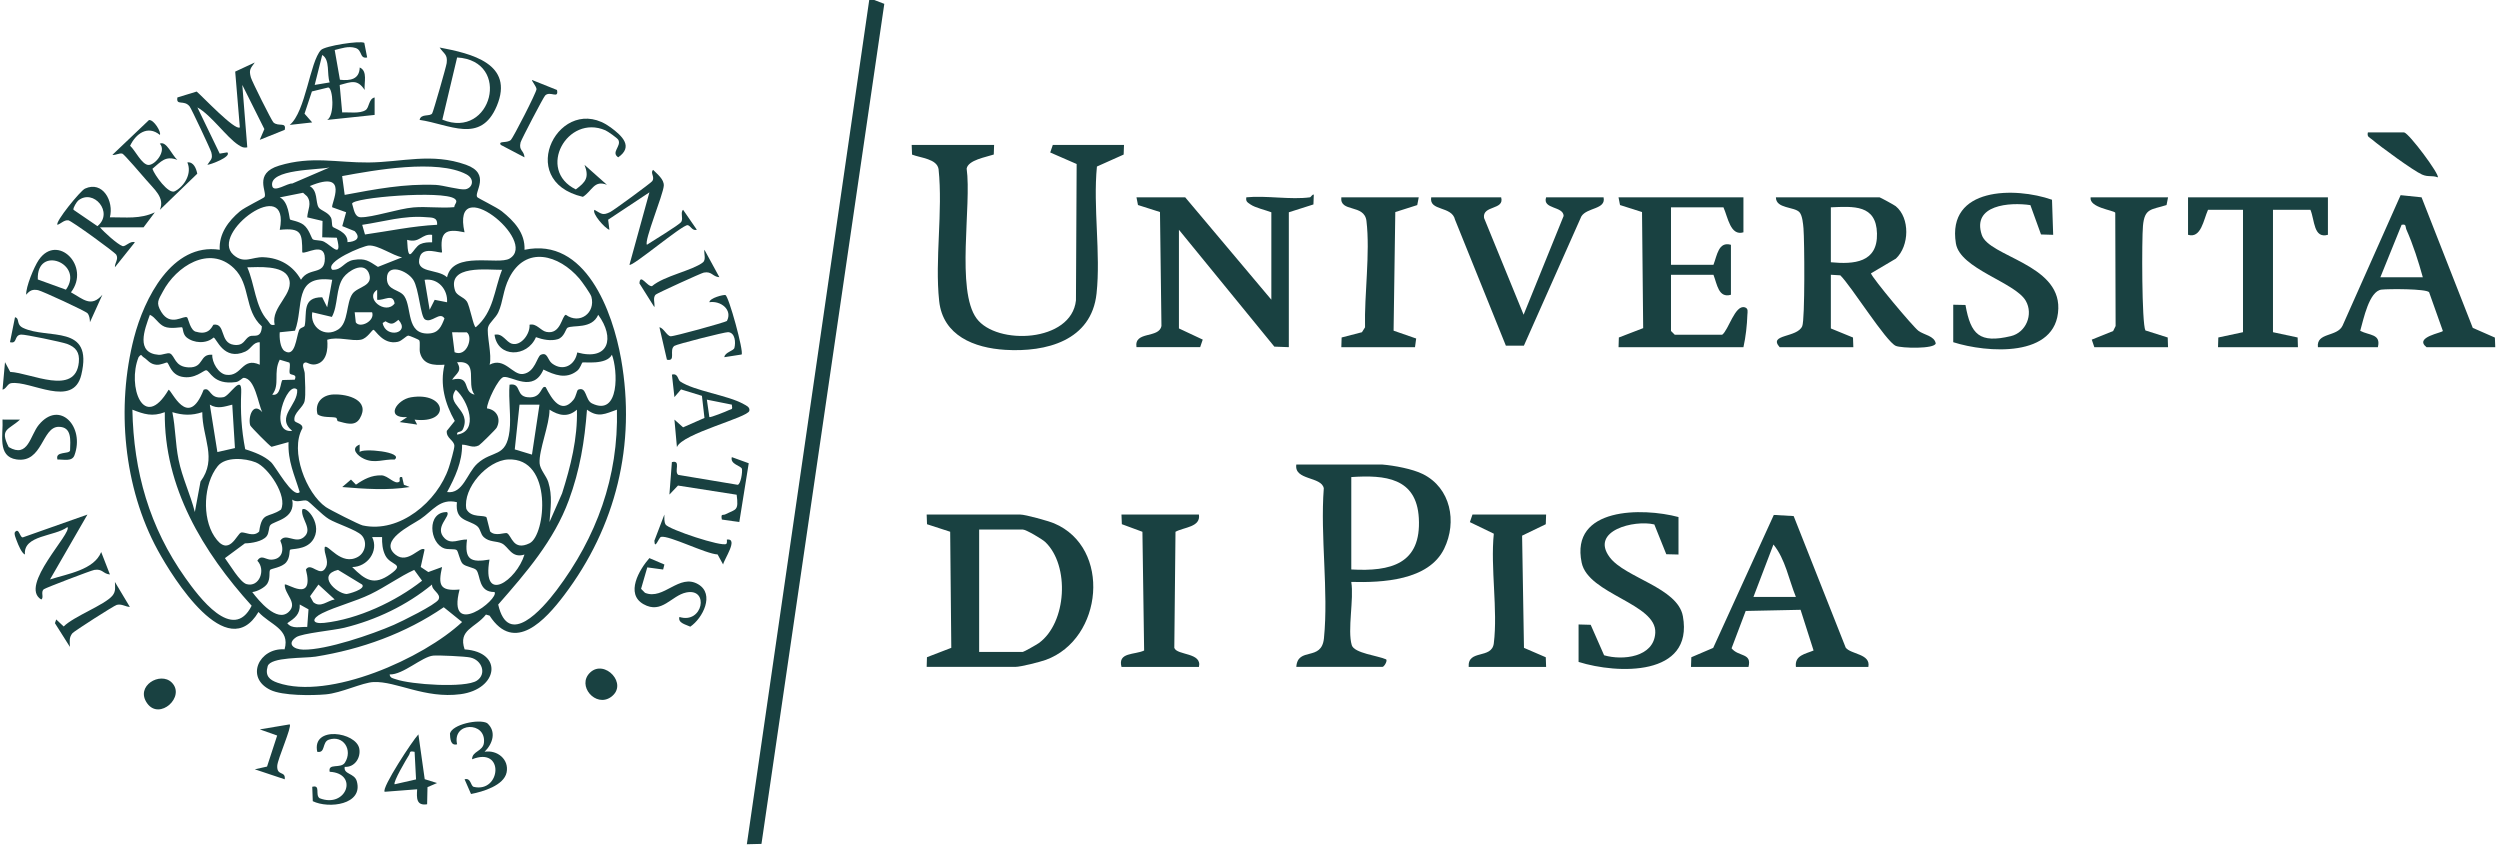 <svg xmlns="http://www.w3.org/2000/svg" fill="none" viewBox="0 0 126 43" height="43" width="126">
<g clip-path="url(#clip0_6801_77165)">
<path fill="#194141" d="M44.061 0L44.569 0.194L38.378 42.532L37.641 42.55L43.809 0H44.061Z"></path>
<path fill="#194141" d="M24.052 9.935C24.094 9.993 25.04 10.448 25.292 10.649C25.91 11.143 26.471 11.742 26.436 12.59C29.51 11.937 30.882 15.705 31.305 18.105C32.063 22.402 31.049 26.546 28.429 30.004C27.5 31.23 25.929 32.969 24.676 31.028L24.492 30.974C23.96 31.655 23.076 31.724 23.417 32.729C25.396 32.866 25.099 34.738 23.213 34.987C21.41 35.226 19.975 34.325 18.829 34.375C18.265 34.399 17.201 34.927 16.424 34.996C15.722 35.059 14.245 35.07 13.629 34.773C12.338 34.15 13.063 32.639 14.343 32.726C14.638 31.692 13.605 31.491 13.027 30.844C11.445 33.515 8.725 29.148 7.953 27.735C6.227 24.574 5.853 20.5 6.755 17.018C7.261 15.065 8.663 12.22 11.075 12.589C11.024 11.792 11.511 11.136 12.094 10.649C12.342 10.441 13.286 9.99 13.329 9.932C13.495 9.704 12.748 8.746 14.07 8.347C15.719 7.848 16.977 8.203 18.572 8.189C20.259 8.174 21.748 7.687 23.484 8.303C24.77 8.76 23.878 9.7 24.052 9.935ZM16.617 8.437C16.081 8.572 13.534 8.508 13.721 9.378C13.798 9.73 14.514 9.212 14.726 9.251L16.617 8.436V8.437ZM17.372 9.822C18.909 9.536 20.388 9.251 21.966 9.319C22.321 9.334 23.199 9.589 23.462 9.539C23.824 9.47 23.942 9.018 23.505 8.786C22.036 8.006 18.858 8.576 17.244 8.875L17.372 9.822ZM16.745 10.447C16.649 10.312 17.672 8.517 15.611 9.379C16.03 9.622 15.893 10.168 16.054 10.447C16.148 10.61 16.536 10.686 16.677 10.961C16.753 11.109 16.707 11.343 16.769 11.431C16.827 11.514 17.546 11.679 17.514 12.204C17.902 12.186 18.227 12.016 17.874 11.649L17.25 11.396L17.445 10.697L16.745 10.447ZM15.484 10.954C15.505 10.574 15.733 10.249 15.475 9.894L15.275 9.715L14.1 9.949C14.553 10.153 14.576 11.011 14.619 11.065C14.642 11.094 15.068 11.152 15.299 11.329C15.585 11.549 15.694 12.011 15.764 12.06C15.869 12.132 16.151 12.089 16.332 12.182C16.706 12.373 17.27 13.093 16.976 11.981L16.24 11.961L16.256 11.136L15.484 10.954ZM22.897 10.439C22.892 10.283 23.121 10.165 22.91 10.014C22.313 9.583 17.745 9.954 17.746 10.267C17.832 10.513 17.858 10.941 18.177 10.95C18.761 10.965 20.084 10.518 20.834 10.454C21.506 10.396 22.22 10.505 22.896 10.44L22.897 10.439ZM14.099 11.583C14.671 8.723 10.52 11.756 11.768 12.846C12.309 13.319 12.692 12.942 13.274 12.964C14.098 12.996 14.77 13.386 15.169 14.1C15.579 13.433 16.374 13.906 16.372 13.028C16.371 12.151 15.398 12.835 15.233 12.718C15.229 11.749 15.209 11.471 14.1 11.583H14.099ZM22.531 13.975C22.828 12.621 25.103 13.375 25.682 13.032C27.174 12.152 22.715 8.592 23.413 11.708C22.463 11.502 22.157 11.688 22.28 12.716C22.202 12.794 21.344 12.399 21.166 12.925C20.869 13.808 22.044 13.52 22.531 13.974V13.975ZM22.03 11.33C22.059 10.93 21.754 10.97 21.471 10.946C20.357 10.852 19.336 11.173 18.255 11.332L18.395 11.818C19.599 11.649 20.795 11.391 22.031 11.329L22.03 11.33ZM21.778 11.836C21.243 11.763 21.171 12.276 20.519 12.088C20.572 13.465 20.791 12.493 21.18 12.306C21.364 12.218 21.579 12.209 21.779 12.213V11.836H21.778ZM20.266 12.969C19.778 12.877 19.072 12.35 18.588 12.374C18.284 12.389 16.341 13.201 16.744 13.596C17.232 13.633 17.333 13.18 17.82 13.1C18.422 13.003 18.583 13.156 19.048 13.451L20.267 12.969H20.266ZM11.788 13.517C10.55 12.332 8.872 13.43 8.209 14.693C7.988 15.112 7.839 15.253 8.132 15.726C8.603 16.488 9.262 15.87 9.432 15.997C9.49 16.04 9.592 16.698 9.909 16.726C10.583 16.921 10.715 16.371 10.764 16.363C11.386 16.28 11.061 17.275 11.779 17.378C12.314 17.455 12.316 17.072 12.586 16.947C12.777 16.859 13.17 17.095 13.198 16.449C12.283 15.627 12.653 14.344 11.789 13.518L11.788 13.517ZM26.689 16.367C27.043 16.28 27.244 16.667 27.535 16.727C28.27 16.879 28.312 15.911 28.518 15.865C29.212 16.371 30.029 15.777 29.805 14.951C29.764 14.803 29.33 14.192 29.202 14.042C28.169 12.836 26.49 12.355 25.659 14.017C25.347 14.64 25.361 15.196 25.115 15.74C24.988 16.022 24.661 16.261 24.601 16.488C24.509 16.828 24.812 17.915 24.675 18.381C25.434 17.976 25.833 18.922 26.358 18.849C26.976 18.764 27.06 17.968 27.258 17.88C27.604 17.728 27.592 18.141 27.821 18.316C28.378 18.74 28.984 18.41 29.093 17.764C30.701 18.204 30.999 17.023 30.15 15.866C29.827 16.608 28.887 16.361 28.601 16.519C28.517 16.566 28.441 16.997 28.109 17.096C27.76 17.2 27.347 17.116 27.012 16.993C26.574 18.024 25.08 18.044 24.925 16.871C25.338 16.774 25.499 17.238 25.802 17.324C26.266 17.453 26.73 16.815 26.688 16.366L26.689 16.367ZM13.846 16.367C13.624 15.453 14.907 14.796 14.536 13.978C14.255 13.357 13.013 13.465 12.463 13.473C12.841 14.324 12.863 15.475 13.492 16.155C13.604 16.276 13.603 16.427 13.846 16.367ZM15.737 15.738C15.617 16.512 16.381 17.032 17.046 16.605C17.575 16.264 17.436 15.271 17.765 14.807C18.034 14.427 18.887 14.433 18.572 13.723C18.299 13.183 17.552 13.655 17.313 13.978C16.916 14.514 17.05 15.381 16.727 15.972L15.737 15.738ZM21.417 16.098C21.188 15.957 21.117 14.543 20.829 14.105C20.505 13.611 19.493 13.253 19.5 14.038C19.505 14.658 20.138 14.567 20.38 14.932C20.768 15.516 20.466 16.85 21.591 16.809C22.105 16.79 22.234 16.474 22.402 16.051C22.167 15.673 21.759 16.31 21.416 16.099L21.417 16.098ZM25.303 13.599C24.56 13.609 22.518 13.326 22.934 14.645C23.014 14.903 23.368 14.96 23.525 15.188C23.683 15.415 23.863 16.498 23.981 16.492C24.889 15.712 24.895 14.64 25.303 13.6V13.599ZM16.743 14.102C14.754 13.837 15.328 15.435 14.868 16.667L14.099 16.746C14.075 17.005 14.115 17.55 14.347 17.695C14.877 18.026 14.925 17.024 15.07 16.649C15.129 16.495 15.338 16.511 15.358 16.409C15.482 15.794 15.202 14.976 16.239 14.983L16.49 15.488L16.743 14.105V14.102ZM22.532 15.234C22.575 14.596 22.087 14.009 21.401 14.102L21.654 15.612L21.908 15.111L22.532 15.234ZM19.009 15.109V14.605C18.353 15.03 19.442 15.898 19.889 15.294C19.813 14.762 19.352 15.162 19.009 15.108V15.109ZM18.756 15.738H17.876L17.932 16.246C18.139 16.566 18.916 16.178 18.754 15.738H18.756ZM9.179 16.498C9.142 16.47 8.595 16.6 8.282 16.461C7.968 16.323 7.849 16.002 7.554 15.864C7.287 16.608 6.819 17.793 7.999 17.883C8.185 17.896 8.455 17.763 8.569 17.815C8.826 17.933 8.795 18.489 9.508 18.516C10.3 18.545 10.028 17.829 10.699 17.878C10.676 18.257 11.005 18.833 11.399 18.889C12.197 19.001 12.187 17.972 13.091 18.381V17.25C12.751 17.241 12.666 17.582 12.364 17.719C11.265 18.218 10.91 17.024 10.764 17.012C10.397 17.339 9.767 17.302 9.403 17.004C9.203 16.84 9.231 16.536 9.178 16.498H9.179ZM19.428 16.192L19.286 16.278C19.428 17.077 20.711 16.805 20.08 16.118C19.792 16.357 19.727 16.367 19.428 16.192ZM21.127 17.144C21.112 17.119 20.63 16.912 20.582 16.915C20.468 16.921 20.267 17.18 20.05 17.228C19.298 17.394 18.923 16.621 18.82 16.621C18.75 16.621 18.506 17.062 18.187 17.121C17.706 17.21 17.032 16.946 16.492 17.125C16.54 17.605 16.466 18.268 15.892 18.365C15.656 18.405 15.467 18.26 15.417 18.265C15.135 18.297 15.355 18.649 15.359 18.818C15.369 19.202 15.418 19.864 15.354 20.204C15.29 20.544 14.771 20.807 14.842 21.197C14.863 21.318 15.281 21.334 15.239 21.59C14.598 22.724 15.433 24.866 16.424 25.557C16.616 25.69 18.097 26.442 18.28 26.482C20.143 26.887 22.05 25.28 22.62 23.569C22.688 23.366 22.909 22.608 22.9 22.464C22.883 22.183 22.482 22.091 22.518 21.717L22.921 21.215C22.425 20.34 22.163 19.377 22.404 18.381C21.863 18.418 21.33 18.389 21.171 17.786C21.119 17.587 21.197 17.262 21.125 17.142L21.127 17.144ZM23.528 16.751L22.785 16.746L22.911 17.753C23.533 18.019 23.858 16.981 23.528 16.751ZM8.421 18.267C8.399 18.252 8.093 18.405 7.88 18.384C7.543 18.35 7.452 18.14 7.236 18.006C7.116 17.932 7.149 17.796 6.984 18.002C6.4 19.456 7.234 21.784 8.497 19.644C8.649 19.64 9.47 21.695 10.263 19.644C10.638 19.479 10.524 20.147 11.263 20.018C11.575 19.962 12.196 18.814 12.157 19.765C12.115 20.773 12.167 21.638 12.358 22.64C12.81 22.787 13.303 22.961 13.658 23.292C13.898 23.515 14.762 25.139 15.106 24.802C14.837 23.916 14.504 23.257 14.542 22.282L13.686 22.519C13.612 22.5 12.632 21.511 12.611 21.438C12.491 21.03 12.749 20.229 13.218 20.773C13.008 20.35 12.855 19.058 12.277 19.043C12.217 19.042 12.061 19.233 11.893 19.256C10.732 19.419 10.588 18.667 10.389 18.662C10.248 18.658 9.828 19.131 9.157 18.987C8.609 18.868 8.535 18.342 8.423 18.267H8.421ZM25.681 21.717C25.767 20.993 25.618 20.13 25.681 19.388C26.343 19.275 25.911 20.068 26.754 20.025C27.326 19.996 27.265 19.395 27.505 19.515C27.803 20.1 28.285 20.913 28.902 20.152C29.043 19.979 29.066 19.668 29.142 19.638C29.579 19.465 29.488 20.164 29.835 20.332C31.245 21.019 31.138 18.64 30.841 17.878C30.559 18.415 29.421 18.23 29.352 18.27C29.319 18.289 29.25 18.564 29.081 18.695C28.526 19.124 27.954 18.902 27.389 18.625C26.875 19.818 25.791 18.935 25.385 19.002C25.117 19.046 24.534 20.276 24.545 20.583C25.058 20.654 25.264 21.122 25.029 21.561C24.983 21.645 24.206 22.412 24.136 22.447C23.823 22.604 23.608 22.415 23.289 22.41C23.3 23.273 22.931 24.066 22.533 24.8C23.338 24.909 23.533 23.845 24.057 23.366C24.826 22.664 25.515 23.098 25.681 21.717ZM14.584 18.274L14.099 18.129C13.76 18.78 14.129 19.38 13.72 19.891C14.166 19.991 14.128 19.225 14.24 19.153L14.853 19.137C15.002 18.817 14.627 18.938 14.599 18.802C14.567 18.639 14.654 18.401 14.584 18.276V18.274ZM23.918 19.891C23.469 19.338 24.176 18.146 23.037 18.257C23.308 18.706 23.018 18.797 22.785 19.135C23.771 18.9 23.279 19.75 23.918 19.891ZM14.979 19.64C14.477 19.118 13.493 21.864 14.727 21.717C13.877 21.009 15.031 20.421 14.979 19.64ZM23.037 21.905C24.166 21.74 23.582 20.163 22.974 19.643C22.409 20.399 23.777 20.636 23.332 21.63C23.245 21.826 23.007 21.703 23.037 21.905ZM11.706 20.395C11.302 20.494 10.967 20.628 10.575 20.395L10.956 22.784L11.841 22.583L11.706 20.395ZM27.19 20.395H26.184L25.944 22.65L26.811 22.912L27.19 20.394V20.395ZM8.307 20.773C7.675 21.014 7.262 20.878 6.672 20.647C6.733 23.769 7.531 26.574 9.338 29.121C10.013 30.071 11.745 32.413 12.683 30.528C10.237 27.824 8.257 24.555 8.306 20.774L8.307 20.773ZM29.078 20.647C28.625 21.045 28.174 20.951 27.696 20.647C27.7 21.395 27.152 22.692 27.196 23.348C27.218 23.666 27.539 23.989 27.633 24.295C27.851 25 27.745 25.601 27.695 26.311L28.328 24.868C28.762 23.501 29.116 22.094 29.077 20.646L29.078 20.647ZM31.093 20.647C30.51 20.851 30.157 21.074 29.584 20.647C29.463 22.252 29.227 23.694 28.669 25.209C27.921 27.244 26.518 28.86 25.109 30.469C25.608 32.669 27.322 30.712 28.049 29.75C30.065 27.08 31.178 24.032 31.093 20.647ZM10.195 20.773C9.66 20.951 9.22 20.934 8.686 20.773C8.851 21.585 8.832 22.329 8.999 23.165C9.182 24.076 9.595 24.911 9.82 25.806L10.106 24.269C10.966 23.11 10.193 22.061 10.195 20.772V20.773ZM13.063 26.785C13.204 25.763 13.522 26.122 14.162 25.684C14.503 25.003 13.524 23.555 12.89 23.303C12.348 23.087 11.36 23.006 10.97 23.497C10.256 24.392 10.179 26.078 10.801 27.031C11.537 28.158 11.936 26.886 12.159 26.837C12.339 26.798 12.775 27.09 13.064 26.787L13.063 26.785ZM24.703 26.785C24.964 27.06 25.451 26.816 25.561 26.877C25.795 27.008 25.863 27.782 26.688 27.382C27.512 26.982 27.886 23.058 25.615 23.157C24.56 23.203 23.318 24.605 23.503 25.65C23.742 26.137 24.422 25.926 24.524 26.082L24.703 26.787V26.785ZM18.221 26.973C17.956 26.7 16.969 26.396 16.578 26.162C16.232 25.956 15.611 25.294 15.48 25.239C15.286 25.16 14.964 25.37 14.728 25.178C14.912 26.17 13.808 26.244 13.623 26.467C13.533 26.576 13.575 26.86 13.434 27.033C13.225 27.289 12.668 27.383 12.344 27.385L11.336 28.13C11.567 28.433 12.095 29.349 12.427 29.44C13.067 29.619 13.412 28.719 12.97 28.261C13.169 27.927 13.393 28.213 13.665 28.207C14.235 28.193 14.339 27.712 14.127 27.25C14.394 26.827 14.88 27.422 15.306 27.079C15.805 26.677 15.15 26.156 15.232 25.683C15.433 25.457 16.323 26.485 15.738 27.259C15.384 27.726 14.684 27.642 14.618 27.712C14.575 27.757 14.629 28.09 14.426 28.339C14.212 28.602 13.656 28.656 13.613 28.723C13.546 28.827 13.639 29.13 13.478 29.406C13.36 29.609 12.956 29.819 12.714 29.84C13.043 30.279 13.957 31.382 14.542 30.848C15.043 30.391 14.328 29.948 14.352 29.462C14.449 29.361 15.858 30.429 15.418 28.705C15.673 28.288 16.152 29.17 16.432 28.576C16.59 28.238 16.311 27.915 16.366 27.573C16.525 27.395 17.195 28.555 18.049 28.061C18.418 27.847 18.526 27.289 18.222 26.974L18.221 26.973ZM23.031 25.311C22.175 25.1 21.812 25.743 21.188 26.164C20.713 26.483 19.048 27.255 19.94 27.961C20.566 28.456 21.185 27.485 21.399 27.698L21.204 28.577L21.587 28.831L22.28 28.578C22.084 29.468 22.142 29.808 23.163 29.711C22.494 32.265 25.185 30.192 24.924 29.838C24.098 29.848 24.229 29.006 24.011 28.735C23.904 28.602 23.475 28.569 23.322 28.417C23.168 28.265 23.102 27.776 23.012 27.72C22.904 27.651 22.594 27.707 22.4 27.642C21.636 27.383 21.494 25.787 22.531 25.809C22.739 26.012 21.852 26.579 22.408 27.128C22.745 27.462 23.139 27.172 23.538 27.193C23.398 28.229 23.742 28.359 24.671 28.202C24.267 30.492 26.036 29.257 26.433 27.95C25.779 28.155 25.643 27.56 25.295 27.388C25.032 27.259 24.67 27.333 24.385 27.075C24.204 26.91 24.224 26.649 24.037 26.507C23.611 26.184 22.927 26.278 23.028 25.313L23.031 25.311ZM19.258 27.069H18.757C19.104 27.772 18.515 28.577 17.75 28.579C18.419 29.252 18.855 29.525 19.68 28.934C20.448 28.386 19.676 28.523 19.414 27.983C19.274 27.693 19.249 27.383 19.257 27.069H19.258ZM18.252 29.462L17.035 28.722C15.962 28.982 16.931 29.891 17.454 29.938C17.54 29.945 18.455 29.696 18.252 29.462ZM20.877 28.722C20.129 29.065 19.449 29.57 18.676 29.945C17.903 30.32 16.963 30.551 16.238 30.906C15.699 31.17 15.694 31.463 16.341 31.393C18.034 31.208 19.945 30.315 21.273 29.269L20.875 28.722H20.877ZM16.869 30.213L16.05 29.462L15.627 30.051L15.79 30.349C16.156 30.657 16.49 30.275 16.867 30.213H16.869ZM21.776 29.459C20.505 30.508 18.952 31.247 17.349 31.64C16.821 31.769 15.219 31.918 14.929 32.114C14.444 32.44 14.786 32.735 15.294 32.742C16.451 32.761 18.749 31.973 19.848 31.494C20.229 31.328 21.966 30.475 22.102 30.216C22.256 29.923 21.74 29.753 21.776 29.458V29.459ZM15.484 31.599L15.549 30.711L15.107 30.466C15.131 30.967 14.848 31.16 14.479 31.41C14.721 31.724 15.143 31.576 15.484 31.599ZM23.289 31.35L22.365 30.605C20.439 31.925 18.205 32.726 15.907 33.094C15.345 33.183 13.632 33.101 13.491 33.578C13.35 34.055 13.573 34.268 13.995 34.412C16.599 35.304 21.34 33.177 23.289 31.351V31.35ZM19.638 33.992C19.657 34.181 19.823 34.188 19.959 34.237C20.687 34.499 23.454 34.694 24.039 34.301C24.539 33.965 24.291 33.267 23.703 33.138C23.441 33.08 22.113 33.019 21.836 33.043C21.27 33.094 20.314 34.015 19.638 33.992Z"></path>
<path fill="#194141" d="M50.103 7.301L50.086 7.788C49.702 7.919 48.798 8.062 48.719 8.497C48.978 10.325 48.171 14.629 49.221 16.051C50.229 17.417 54.002 17.259 54.228 15.14L54.263 8.266L52.931 7.685L53.062 7.303H56.65L56.632 7.79L55.285 8.393C55.085 10.438 55.483 12.788 55.266 14.795C55.008 17.175 52.724 17.758 50.665 17.632C49.103 17.537 47.522 16.921 47.334 15.172C47.11 13.083 47.528 10.652 47.304 8.524C47.221 8.002 46.402 7.962 45.967 7.792L45.949 7.305H50.103V7.301Z"></path>
<path fill="#194141" d="M69.679 23.414C70.265 23.462 71.188 23.632 71.716 23.895C73.115 24.594 73.448 26.293 72.786 27.654C72.004 29.26 69.67 29.37 68.104 29.329C68.246 30.186 67.903 31.758 68.129 32.516C68.251 32.925 69.461 33.046 69.866 33.234C69.934 33.326 69.753 33.611 69.677 33.611H65.334C65.404 32.579 66.607 33.357 66.727 32.171C66.965 29.798 66.535 27.028 66.719 24.61C66.608 24.003 65.215 24.221 65.334 23.414H69.677H69.679ZM68.105 28.701C70.094 28.813 71.639 28.428 71.509 26.114C71.395 24.074 69.803 23.931 68.105 24.044V28.701Z"></path>
<path fill="#194141" d="M46.704 33.613L46.719 33.123L47.945 32.651L47.889 26.8L46.722 26.421L46.704 25.934H51.425C51.683 25.934 52.831 26.253 53.123 26.375C56.03 27.595 55.6 32.207 52.708 33.258C52.406 33.367 51.441 33.611 51.173 33.611H46.704V33.613ZM49.348 32.857H51.551C51.597 32.857 52.263 32.481 52.361 32.409C53.765 31.388 53.924 28.508 52.684 27.32C52.529 27.171 51.711 26.689 51.552 26.689H49.349V32.857H49.348Z"></path>
<path fill="#194141" d="M94.73 9.945C94.775 9.954 95.477 10.336 95.543 10.391C96.269 10.981 96.238 12.395 95.552 13.035L94.296 13.777C94.355 14.006 96.406 16.461 96.689 16.673C96.972 16.884 97.491 16.924 97.561 17.308C97.5 17.596 95.834 17.553 95.551 17.433C95.055 17.224 93.305 14.418 92.752 13.877L92.275 13.848V16.554L93.391 17.011L93.408 17.498H89.695C89.097 16.83 90.586 17.037 90.834 16.435C90.974 16.099 90.947 12.137 90.896 11.514C90.877 11.287 90.841 10.869 90.699 10.703C90.445 10.405 89.505 10.531 89.506 9.945H94.73ZM92.275 10.449V13.218C93.447 13.33 94.637 13.235 94.6 11.769C94.564 10.302 93.418 10.401 92.275 10.449Z"></path>
<path fill="#194141" d="M66.028 9.944C66.063 9.939 66.171 9.754 66.215 9.818L66.197 10.304L64.957 10.699V17.497L64.227 17.47L59.418 11.581V16.553L60.618 17.116L60.488 17.497H57.278C57.152 16.664 58.42 17.074 58.537 16.427L58.463 10.686L57.354 10.333L57.278 9.944H59.733L64.076 15.105V10.699C63.784 10.586 63.259 10.47 63.024 10.304C62.871 10.197 62.775 10.156 62.817 9.944C63.821 9.846 65.056 10.078 66.028 9.944Z"></path>
<path fill="#194141" d="M87.869 9.947V11.709C87.209 11.908 87.087 10.946 86.862 10.45H84.218V13.345H86.358C86.544 12.867 86.611 12.156 87.239 12.338V14.856C86.611 15.039 86.544 14.327 86.358 13.849H84.218V16.681L84.407 16.87H86.799C87.117 16.637 87.441 15.355 87.93 15.487C88.131 15.541 88.073 15.722 88.068 15.862C88.05 16.396 87.986 16.977 87.869 17.5H81.575L81.59 17.01L82.816 16.538L82.758 10.687L81.649 10.334L81.573 9.945H87.868L87.869 9.947Z"></path>
<path fill="#194141" d="M85.226 33.612L85.243 33.125L86.345 32.654L89.4 25.953L90.401 26.01L93.024 32.642C93.295 32.988 94.294 32.947 94.165 33.612H90.514C90.442 33.022 90.994 32.96 91.404 32.785L90.749 30.734L87.983 30.792L87.271 32.674C87.624 33.116 88.309 32.892 88.124 33.613H85.228L85.226 33.612ZM90.513 30.087C90.159 29.219 89.985 28.183 89.381 27.444L88.373 30.087H90.513Z"></path>
<path fill="#194141" d="M116.823 17.5C116.732 16.743 117.792 16.994 118.065 16.413L120.991 9.836L122.047 9.945L124.627 16.524L125.742 17.014L125.761 17.5H122.299C121.642 16.988 123.12 16.768 123.12 16.679L122.427 14.728C122.28 14.55 120.379 14.555 120.027 14.597C119.404 14.671 119.122 16.09 118.955 16.673C119.406 16.915 120.015 16.816 119.844 17.499H116.823V17.5ZM119.97 13.975H122.11C121.897 13.198 121.614 12.315 121.287 11.582C121.219 11.43 121.297 11.277 121.041 11.33L119.97 13.975Z"></path>
<path fill="#194141" d="M84.596 26.059V27.948L83.981 27.933L83.378 26.432C82.368 26.19 80.131 26.743 81.126 28.082C81.9 29.125 84.559 29.611 84.818 31.061C85.364 34.106 81.52 33.979 79.56 33.361V31.473L80.171 31.49L80.847 33.026C81.776 33.298 83.364 33.132 83.426 31.893C83.5 30.418 80.047 29.952 79.716 28.359C79.13 25.552 82.785 25.576 84.596 26.059Z"></path>
<path fill="#194141" d="M98.443 15.358L99.06 15.371C99.325 16.874 99.772 17.314 101.348 16.941C102.11 16.76 102.492 15.849 102.1 15.163C101.564 14.224 98.786 13.555 98.577 12.268C98.115 9.42 101.564 9.415 103.421 10.067L103.48 11.835L102.867 11.817L102.332 10.338C101.288 10.183 99.372 10.322 99.883 11.842C100.25 12.933 103.8 13.303 103.739 15.55C103.671 18.061 100.128 17.784 98.443 17.247V15.358Z"></path>
<path fill="#194141" d="M117.327 9.945V11.834C116.598 12.039 116.665 11.097 116.446 10.575H114.558V16.743L115.801 17.009L115.816 17.498H111.788L111.803 17.009L113.047 16.743V10.575H111.284C111.059 11.071 110.937 12.033 110.277 11.834V9.945H117.327Z"></path>
<path fill="#194141" d="M75.658 9.945C75.842 10.6 74.698 10.332 74.796 10.985L76.79 15.862L78.807 10.884C78.799 10.381 77.725 10.553 77.924 9.947H80.82C80.954 10.562 79.985 10.448 79.701 10.905L76.804 17.422H75.896L73.334 11.073C73.176 10.366 72.016 10.654 72.132 9.947H75.657L75.658 9.945Z"></path>
<path fill="#194141" d="M60.426 25.934C60.522 26.574 59.668 26.566 59.245 26.802L59.185 32.652C59.316 33.039 60.601 32.875 60.426 33.614H56.524C56.32 32.86 57.191 33.012 57.664 32.786L57.578 26.802L56.541 26.419L56.522 25.934H60.425H60.426Z"></path>
<path fill="#194141" d="M77.924 25.934L77.907 26.421L76.714 26.997L76.808 32.652L77.907 33.126L77.924 33.613H74.022C73.961 32.711 75.187 33.238 75.288 32.424C75.496 30.737 75.114 28.633 75.288 26.898L74.082 26.315L74.212 25.934H77.925H77.924Z"></path>
<path fill="#194141" d="M109.27 9.945L109.194 10.334C108.423 10.581 108.086 10.478 108.005 11.388C107.944 12.053 107.942 16.294 108.128 16.654L109.253 17.01L109.269 17.5H105.555L105.425 17.118L106.502 16.684L106.627 16.432L106.609 10.72C106.527 10.592 105.284 10.468 105.367 9.947H109.27V9.945Z"></path>
<path fill="#194141" d="M71.504 9.947L71.429 10.336L70.323 10.688L70.237 16.666L71.375 17.061L71.316 17.498H67.603L67.618 17.009L68.642 16.744L68.798 16.497C68.757 14.838 69.063 12.753 68.869 11.134C68.764 10.265 67.511 10.721 67.603 9.945H71.505L71.504 9.947Z"></path>
<path fill="#194141" d="M12.841 3.148C12.621 3.457 12.536 3.512 12.644 3.904C12.694 4.089 13.689 6.085 13.782 6.171C14.038 6.403 14.443 6.123 14.35 6.544L13.092 7.048L13.324 6.505L12.212 4.28L12.463 7.426C12.274 7.463 12.168 7.405 12.017 7.306C11.418 6.919 10.654 5.806 9.948 5.413L11.073 7.742L11.457 7.679C11.687 7.899 10.605 8.302 10.451 8.307C10.622 8.03 10.736 8.029 10.651 7.679C10.62 7.549 9.638 5.462 9.557 5.363C9.272 5.007 8.866 5.351 8.941 4.912L9.912 4.614C10.179 4.833 11.855 6.615 12.088 6.419L11.854 3.609L12.843 3.148H12.841Z"></path>
<path fill="#194141" d="M18.361 2.16L18.505 2.897C18.111 2.976 18.275 2.526 17.915 2.417C17.555 2.307 17.206 2.44 16.869 2.521L17.132 4.019C17.654 4.079 18.113 4.001 18.13 3.401C18.544 3.583 18.341 4.169 18.379 4.534C18.013 3.978 17.717 4.121 17.12 4.284L17.246 5.667C17.589 5.647 18.126 5.74 18.422 5.552C18.623 5.423 18.573 4.979 18.881 4.912V5.792L16.491 6.044C16.879 5.815 16.782 4.427 16.544 4.408L15.72 4.609L15.348 5.73L15.734 6.17L14.602 6.296C15.407 5.636 15.618 3.108 16.177 2.521C16.379 2.31 18.16 2.036 18.36 2.16H18.361ZM16.617 4.154C16.462 3.74 16.648 3.014 16.24 2.771L15.861 4.28L16.617 4.154Z"></path>
<path fill="#194141" d="M5.036 11.454C5.24 11.7 5.918 12.312 6.17 12.401C6.326 12.455 6.558 12.117 6.798 12.211L5.792 13.469C5.776 13.249 5.986 13.071 5.863 12.842C5.792 12.711 3.59 11.117 3.442 11.103C3.225 11.082 3.079 11.271 2.896 11.33C2.761 11.193 4.05 9.614 4.282 9.507C5.178 9.094 5.749 10.146 5.538 10.952C6.341 10.947 7.061 11.052 7.804 10.701L7.237 11.456H5.034L5.036 11.454ZM3.94 10.109C3.876 10.16 3.663 10.488 3.705 10.574L4.911 11.398C5.752 10.717 4.711 9.482 3.94 10.109Z"></path>
<path fill="#194141" d="M21.149 6.043C21.21 5.708 21.686 5.893 21.785 5.709C21.849 5.591 22.489 3.361 22.513 3.178C22.569 2.728 22.37 2.722 22.157 2.395C23.754 2.697 25.933 3.205 25.039 5.339C24.226 7.281 22.651 6.258 21.149 6.043ZM22.294 6.031C24.78 7.055 25.811 3.059 23.039 2.896L22.294 6.031Z"></path>
<path fill="#194141" d="M4.407 25.934L2.52 29.205C3.397 28.921 4.74 28.726 5.1 27.822L5.54 28.954C5.181 28.921 5.178 28.655 4.754 28.723C4.6 28.748 2.324 29.616 2.214 29.695C2.029 29.826 2.236 30.119 2.078 30.214C0.93 29.535 3.665 26.843 3.398 26.564C2.768 27.044 1.159 26.963 1.258 27.948C1.095 27.891 0.911 27.439 0.854 27.283C0.811 27.167 0.689 26.895 0.756 26.816C0.974 26.554 1.003 27.18 1.184 27.072L4.405 25.935L4.407 25.934Z"></path>
<path fill="#194141" d="M32.606 12.335C32.869 12.16 34.254 11.326 34.34 11.177C34.443 10.997 34.278 10.697 34.429 10.574L35.121 11.58C34.887 11.654 34.809 11.374 34.659 11.348C34.406 11.306 31.834 13.483 31.725 13.344L32.73 9.694L30.65 11.073L30.714 11.582C30.49 11.516 29.818 10.748 29.961 10.575C30.319 10.778 30.373 10.874 30.757 10.685C30.926 10.602 32.791 9.237 32.869 9.133C33.028 8.921 32.75 8.709 32.918 8.562C33.122 8.773 33.472 9.033 33.455 9.358C33.428 9.815 32.45 12.143 32.606 12.338V12.335Z"></path>
<path fill="#194141" d="M29.459 8.309L30.59 9.315C29.936 9.058 29.854 9.619 29.378 9.921C25.859 9.11 28.251 4.566 30.779 6.422C31.356 6.847 31.935 7.388 31.158 7.929C30.777 7.679 31.329 7.367 31.166 7.052C31.116 6.957 30.631 6.62 30.51 6.567C28.589 5.739 27.029 8.565 29.02 9.546C29.533 9.167 29.701 8.94 29.461 8.311L29.459 8.309Z"></path>
<path fill="#194141" d="M0.128 19.638L0.252 18.253L0.515 18.744C1.565 18.796 3.806 19.978 3.973 18.258C4.022 17.759 3.825 17.498 3.375 17.331C3.126 17.24 1.26 16.848 1.065 16.863C0.689 16.891 0.897 17.345 0.503 17.246L0.756 15.988C1.016 16.054 0.791 16.346 1.161 16.525C2.409 17.126 4.719 16.304 4.098 18.891C3.688 20.603 1.531 19.163 0.558 19.312C0.377 19.339 0.309 19.609 0.125 19.638H0.128Z"></path>
<path fill="#194141" d="M8.056 6.799C7.444 6.296 6.844 6.739 6.557 7.347C6.811 7.569 7.151 8.315 7.491 8.314C7.831 8.313 8.398 7.601 8.055 7.241C8.384 7.079 8.679 7.84 8.938 8.057C8.335 7.834 8.124 8.138 7.682 8.508C7.792 8.825 8.488 9.806 8.811 9.639C9.302 9.386 9.687 8.734 9.442 8.185C9.762 8.144 9.893 8.504 9.942 8.754L8.057 10.576C8.319 9.957 7.769 9.545 7.365 9.064C7.212 8.883 6.257 7.777 6.174 7.747C6.025 7.693 5.831 7.835 5.664 7.805L7.506 6.053C7.753 6.009 8.15 6.684 8.055 6.799H8.056Z"></path>
<path fill="#194141" d="M5.16 14.857L4.533 16.24C4.529 16.087 4.512 15.918 4.415 15.792C4.33 15.683 2.117 14.663 1.918 14.624C1.638 14.57 1.499 14.638 1.32 14.855C1.295 14.469 1.716 13.447 1.955 13.098C2.889 11.737 4.585 13.419 3.576 14.733C4.191 15.072 4.591 15.514 5.159 14.857H5.16ZM1.905 14.085L3.323 14.6C4.267 13.291 1.838 12.314 1.905 14.085Z"></path>
<path fill="#194141" d="M34.277 19.222C35.005 19.712 36.681 19.916 37.478 20.366C37.603 20.437 37.809 20.514 37.767 20.706C37.688 21.05 34.388 21.848 34.117 22.533L33.991 21.148L34.428 21.538L35.505 21.064L35.377 19.95L34.324 19.626L33.991 20.014L33.865 18.881C34.176 18.794 34.159 19.14 34.277 19.22V19.222ZM36.885 20.394L35.626 20.142L35.752 21.022C35.786 21.061 36.621 20.73 36.724 20.675C36.87 20.596 36.937 20.681 36.884 20.395L36.885 20.394Z"></path>
<path fill="#194141" d="M2.896 23.16C2.763 22.722 3.476 22.909 3.532 22.706C3.544 22.2 3.637 21.511 2.958 21.512C2.102 21.514 2.158 23.355 0.828 23.155C-0.156 23.007 0.174 21.879 0.126 21.146L1.007 21.149C0.438 21.674 -0.033 21.603 0.439 22.533C1.424 23.11 1.513 21.945 1.959 21.408C3.014 20.135 4.285 21.519 3.751 22.95C3.627 23.285 3.183 23.144 2.895 23.162L2.896 23.16Z"></path>
<path fill="#194141" d="M33.485 28.454L33.422 28.704L32.623 28.596L32.31 29.677L32.508 29.878C33.447 30.269 34.231 28.878 35.194 29.45C36.033 29.948 35.421 31.155 34.79 31.584C34.585 31.481 34.154 31.406 34.242 31.095C35.43 31.47 35.761 29.618 34.586 29.861C33.835 30.016 33.356 30.974 32.431 30.45C31.506 29.927 32.218 28.709 32.729 28.129L33.486 28.452L33.485 28.454Z"></path>
<path fill="#194141" d="M37.377 17.867L36.507 18.002C36.529 17.754 36.972 17.686 37.013 17.536C37.086 17.268 37.057 16.765 36.697 16.74C36.544 16.729 34.098 17.348 33.987 17.433C33.704 17.638 34.09 18.231 33.613 18.129L33.235 16.492C33.451 16.535 33.605 16.923 33.797 16.948C33.943 16.968 36.512 16.258 36.636 16.178C36.934 15.614 36.326 15.142 35.752 15.232C35.768 15.017 36.464 14.845 36.561 14.87C36.725 14.911 37.498 17.725 37.377 17.867Z"></path>
<path fill="#194141" d="M121.167 6.673C121.42 6.717 122.973 8.806 122.865 8.939C122.57 8.825 122.388 8.937 122.072 8.798C121.635 8.607 119.966 7.386 119.55 7.029C119.418 6.916 119.288 6.907 119.341 6.672H121.167V6.673Z"></path>
<path fill="#194141" d="M37.262 26.311L36.381 26.185C36.324 25.858 36.423 25.99 36.559 25.922C37.105 25.65 37.234 25.761 37.128 24.934L34.171 24.472L33.738 24.926L33.863 23.29C34.35 23.171 33.952 23.772 34.186 23.934L37.18 24.434C37.334 24.405 37.428 23.787 37.393 23.631C37.358 23.475 36.783 23.404 36.884 23.039L37.736 23.348L37.261 26.311H37.262Z"></path>
<path fill="#194141" d="M21.406 39.271L22.028 39.465L21.546 39.672L21.527 40.535C20.974 40.621 20.997 40.213 21.024 39.78L19.388 39.906C19.21 39.731 20.795 37.316 21.087 37.012L21.406 39.273V39.271ZM20.896 37.893C20.601 37.83 20.693 37.929 20.614 38.054C20.489 38.25 19.794 39.429 19.89 39.528L20.969 39.282L20.896 37.893Z"></path>
<path fill="#194141" d="M17.373 38.649C17.303 39.035 17.861 38.958 17.981 39.368C18.326 40.56 16.562 40.772 15.764 40.38L15.737 39.654C16.178 39.541 15.867 40.057 16.105 40.229C17.462 40.763 18.096 38.975 16.616 38.898C16.517 38.439 17.175 38.763 17.383 38.438C17.788 37.805 17.312 37.035 16.577 37.278C16.217 37.397 16.421 37.974 15.989 37.891C15.706 36.557 17.959 36.894 18.109 37.734C18.192 38.197 17.87 38.682 17.374 38.649H17.373Z"></path>
<path fill="#194141" d="M24.422 37.889C25.065 37.782 25.668 38.277 25.533 38.932C25.398 39.586 24.334 39.906 23.739 40.017L23.415 39.277C23.745 39.182 23.711 39.62 23.881 39.659C25.248 39.973 25.445 37.602 23.794 38.268C23.787 37.852 24.343 37.878 24.391 37.432C24.507 36.347 22.777 36.38 23.038 37.513C22.699 37.604 22.688 37.208 22.678 36.972C22.786 36.512 24.122 36.221 24.55 36.443C25.033 36.863 24.834 37.489 24.422 37.889Z"></path>
<path fill="#194141" d="M36.256 13.971C35.902 13.945 35.886 13.66 35.47 13.739C35.34 13.764 33.166 14.759 33.061 14.839C32.879 14.978 33.017 15.297 32.981 15.481L32.228 14.283C32.259 13.745 32.619 14.46 32.862 14.421C33.472 13.902 34.878 13.645 35.422 13.228C35.603 13.089 35.466 12.77 35.502 12.586L36.256 13.969V13.971Z"></path>
<path fill="#194141" d="M6.545 30.59C6.311 30.577 6.141 30.425 5.887 30.485C5.757 30.515 3.735 31.811 3.651 31.913C3.466 32.136 3.519 32.347 3.524 32.604L2.769 31.409L2.833 31.22L3.21 31.575C3.716 31.064 5.276 30.491 5.665 30.023C5.85 29.8 5.797 29.589 5.792 29.332L6.545 30.59Z"></path>
<path fill="#194141" d="M28.073 4.535C28.171 5.016 27.724 4.561 27.476 4.813C27.383 4.907 26.269 7.046 26.237 7.176C26.133 7.605 26.407 7.56 26.436 7.931L25.24 7.303C25.092 7.08 25.543 7.235 25.748 7.053C25.856 6.957 27.053 4.632 27.041 4.489C27.028 4.347 26.779 4.06 26.815 4.031L28.074 4.536L28.073 4.535Z"></path>
<path fill="#194141" d="M36.608 27.41C36.65 27.372 36.635 27.258 36.635 27.194C37.239 27.122 36.494 28.186 36.445 28.45L36.167 27.944C35.584 27.92 33.718 26.972 33.319 27.058C33.2 27.083 33.001 27.748 32.98 27.254L33.484 25.934C33.488 26.099 33.461 26.289 33.547 26.437C33.684 26.675 36.412 27.585 36.607 27.41H36.608Z"></path>
<path fill="#194141" d="M29.742 33.896C30.474 33.2 31.692 34.488 30.79 35.131C30.022 35.677 29.051 34.553 29.742 33.896Z"></path>
<path fill="#194141" d="M8.656 34.399C9.367 35.109 8.044 36.323 7.418 35.449C6.793 34.575 8.082 33.828 8.656 34.399Z"></path>
<path fill="#194141" d="M14.602 36.509C14.721 36.63 13.991 38.249 13.973 38.599C13.947 39.131 14.404 38.833 14.35 39.277L12.842 38.773L13.459 38.635L13.969 37.071L13.094 36.761L14.603 36.508L14.602 36.509Z"></path>
<path fill="#194141" d="M17.027 21.228C16.99 21.218 16.991 21.072 16.933 21.053C16.735 20.991 16.252 21.069 16.003 20.881C15.848 20.302 16.239 19.903 16.807 19.881C17.544 19.852 18.675 20.174 18.135 21.09C17.889 21.51 17.429 21.33 17.026 21.226L17.027 21.228Z"></path>
<path fill="#194141" d="M20.895 21.15L21.024 21.399L20.143 21.273L20.519 21.024C19.392 21.09 19.987 20.143 20.715 20.023C22.488 19.731 22.755 21.37 20.897 21.15H20.895Z"></path>
<path fill="#194141" d="M20.128 24.274C20.188 24.23 20.052 23.994 20.267 24.046L20.356 24.432L20.646 24.547C19.527 24.723 18.378 24.642 17.248 24.547L17.69 24.17L17.94 24.427C18.338 24.153 18.718 23.945 19.227 23.958C19.559 23.965 19.901 24.448 20.13 24.275L20.128 24.274Z"></path>
<path fill="#194141" d="M18.129 22.786C18.257 22.575 20.366 22.775 19.89 23.162C19.326 23.133 18.899 23.376 18.351 23.128C18.022 22.979 17.634 22.596 18.126 22.406V22.785L18.129 22.786Z"></path>
</g>
<defs>
<clipPath id="clip0_6801_77165">
<rect fill="white" height="42.676" width="125.887"></rect>
</clipPath>
</defs>
</svg>

